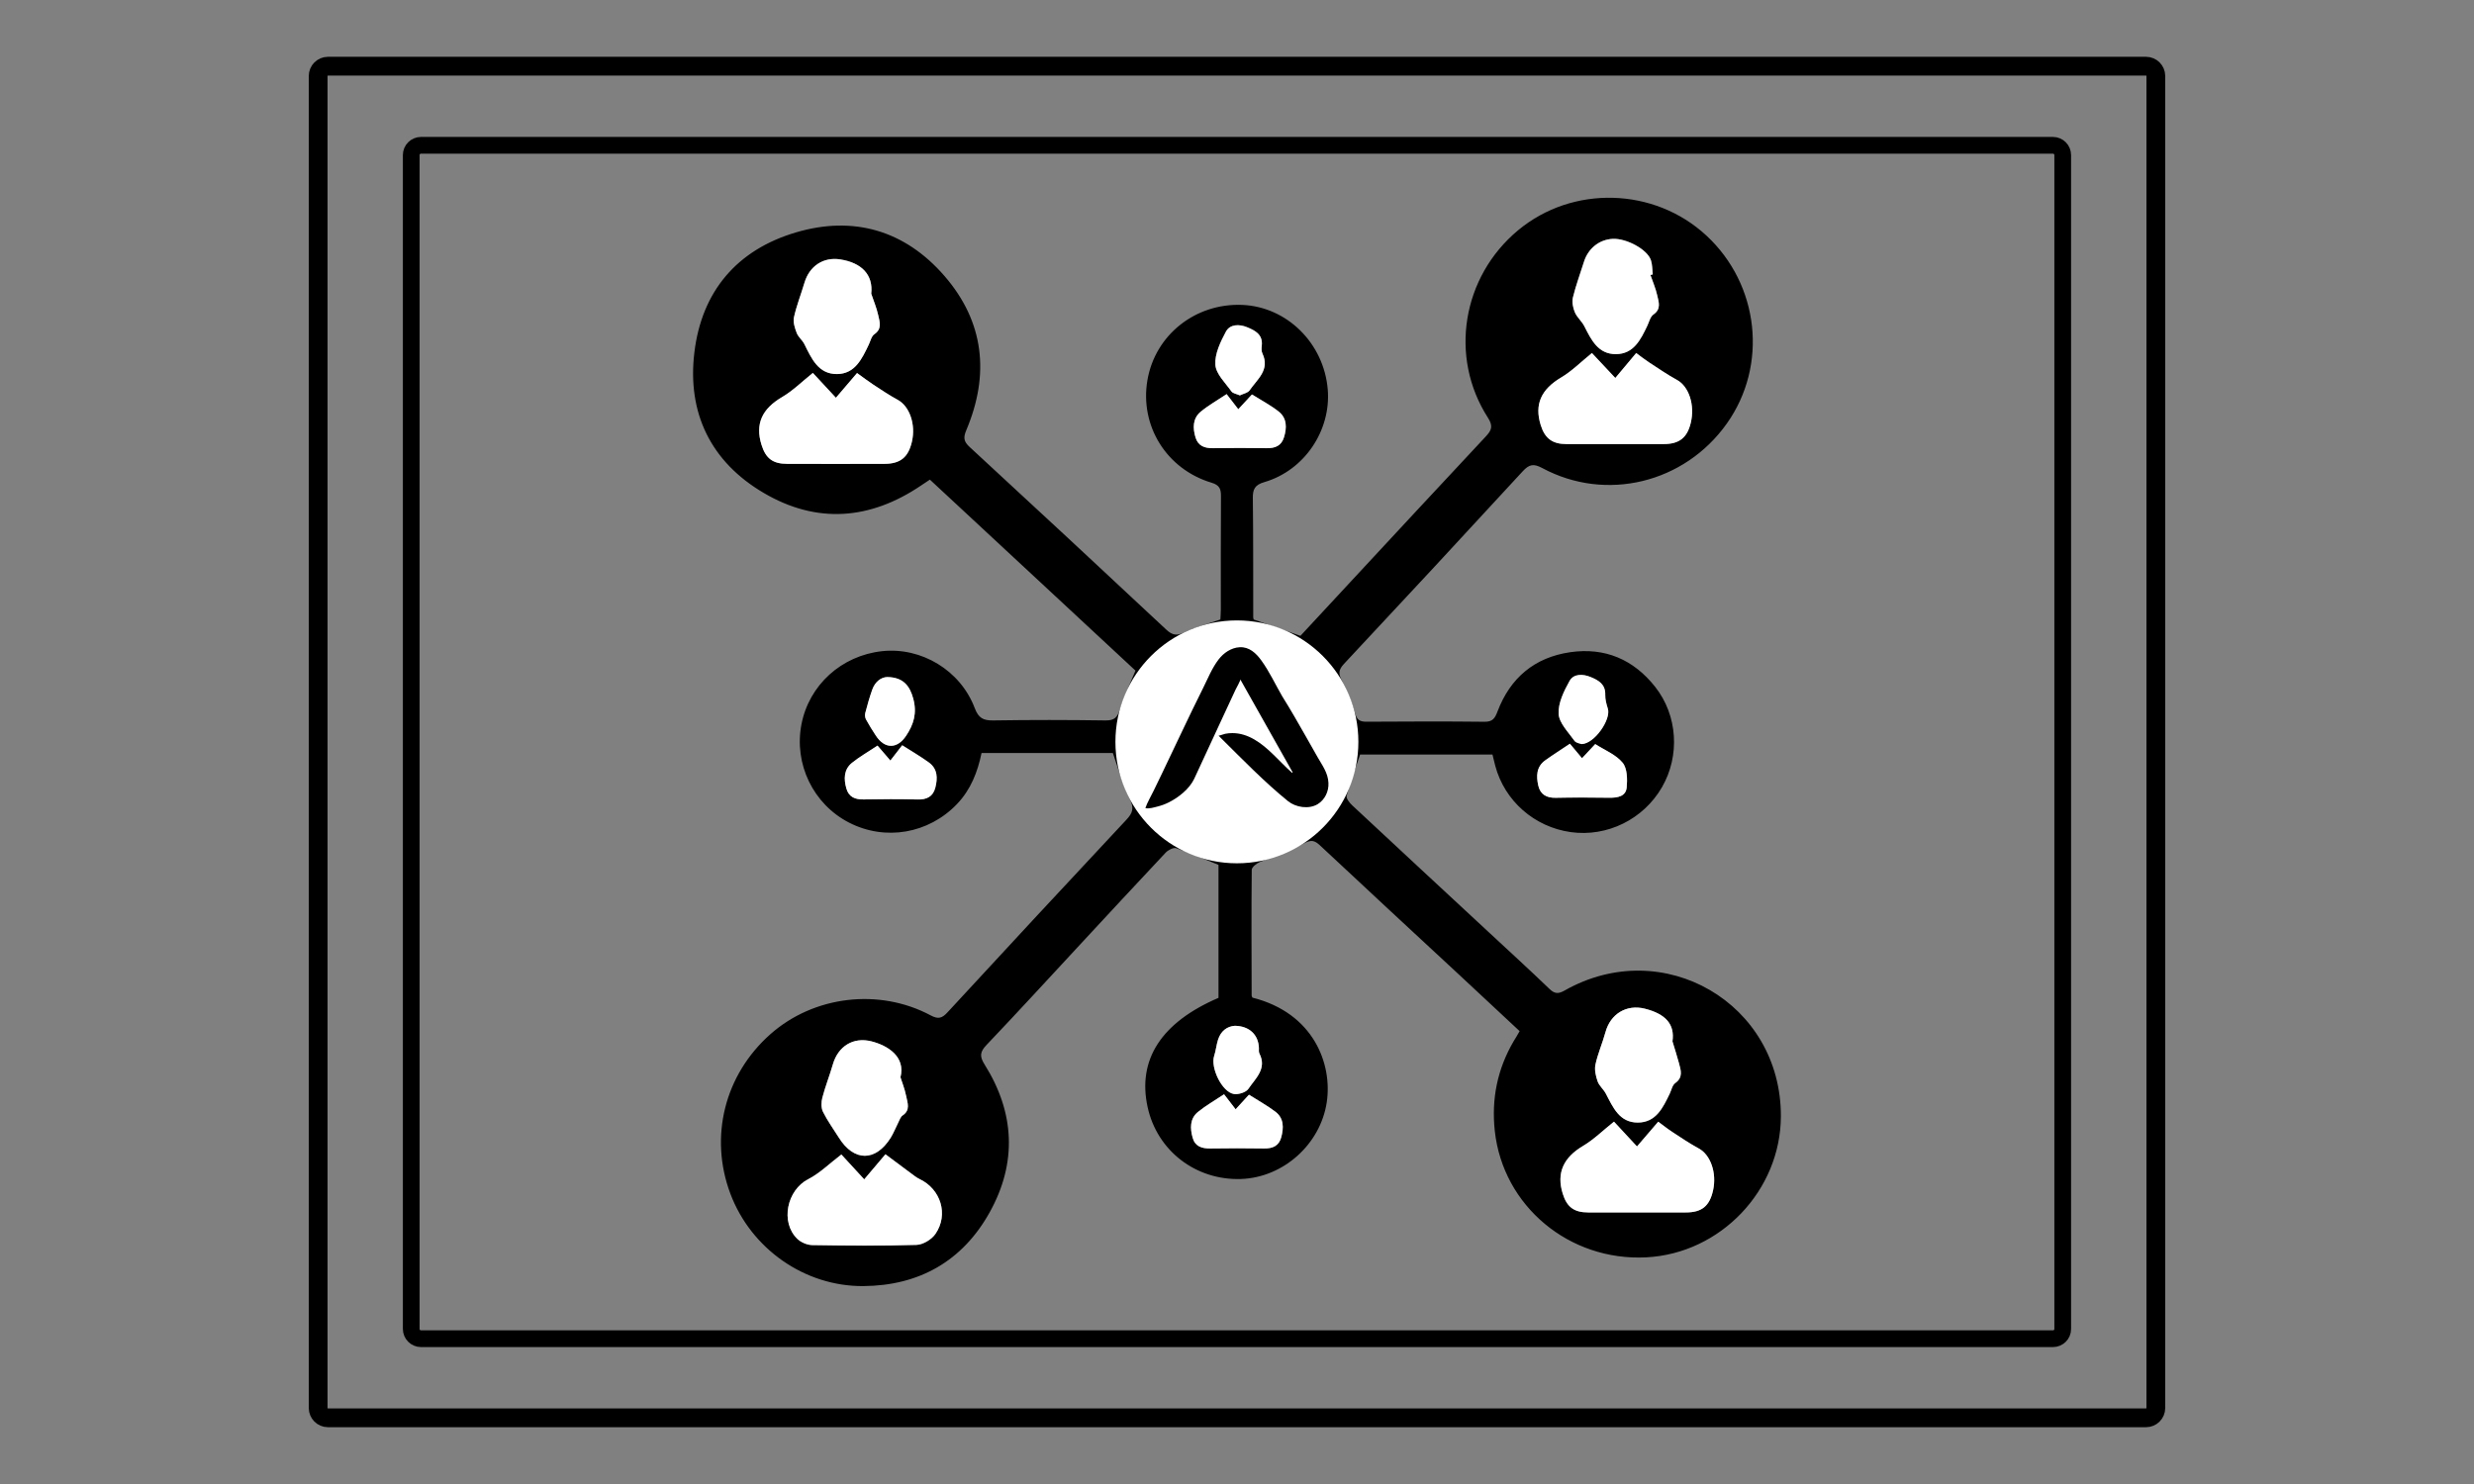 <svg xmlns="http://www.w3.org/2000/svg" xmlns:xlink="http://www.w3.org/1999/xlink" id="Layer_1" x="0px" y="0px" viewBox="0 0 500 300" style="enable-background:new 0 0 500 300;" xml:space="preserve"><rect x="0" y="0" width="500" height="300" fill="#808080" stroke="none"/><style type="text/css">	.st0{fill:none;stroke:#000000;stroke-width:3.795;stroke-miterlimit:10;}	.st1{fill:none;stroke:#000000;stroke-width:3.381;stroke-miterlimit:10;}	.st2{fill:#FFFFFF;}</style><g>	<g>		<path class="st0" d="M433.72,286.62H66.28c-1.09,0-1.98-0.89-1.98-1.98V15.36c0-1.09,0.89-1.98,1.98-1.98h367.44   c1.09,0,1.98,0.89,1.98,1.98v269.28C435.7,285.73,434.81,286.62,433.72,286.62z"></path>		<path class="st1" d="M414.91,270.63H85.09c-1.09,0-1.98-0.89-1.98-1.98V31.35c0-1.09,0.89-1.98,1.98-1.98h329.81   c1.09,0,1.98,0.89,1.98,1.98v237.31C416.89,269.75,416,270.63,414.91,270.63z"></path>	</g>	<g>		<path d="M307.12,208.45c-4.12-3.84-8.19-7.65-12.28-11.45c-9.37-8.7-18.76-17.37-28.08-26.11c-1.12-1.05-1.82-1.14-3.25-0.39   c-2.85,1.48-5.96,2.47-8.92,3.77c-0.66,0.29-1.61,1.04-1.61,1.58c-0.09,8.47-0.04,16.95-0.02,25.42c0,0.14,0.11,0.28,0.17,0.41   c12.37,3.12,16.17,13.42,15.01,21.14c-1.27,8.48-8.76,15.23-17.34,15.52c-9.13,0.3-16.93-5.7-18.86-14.51   c-2.11-9.61,2.75-17.14,14.32-22.11c0-9.02,0-18.08,0-26.88c-2.96-1.2-5.7-2.41-8.54-3.37c-0.56-0.19-1.65,0.37-2.15,0.91   c-5.96,6.33-11.86,12.73-17.78,19.1c-6.12,6.6-12.2,13.24-18.41,19.76c-1.32,1.39-1.45,2.29-0.39,3.96   c6.11,9.73,6.59,19.89,1.01,29.9c-5.49,9.85-14.26,14.82-25.55,14.89c-11.86,0.07-22.65-7.56-26.83-18.64   c-4.33-11.49-1.2-24.05,8.05-32.26c8.78-7.79,21.98-9.4,32.43-3.82c1.54,0.83,2.31,0.56,3.4-0.63   c12-13.01,24.04-25.99,36.13-38.91c1.3-1.39,1.62-2.35,0.68-4.23c-1.44-2.86-2.25-6.03-3.4-9.27c-8.6,0-17.51,0-26.54,0   c-0.8,3.87-2.19,7.41-4.95,10.3c-5.74,6.01-14.52,7.54-21.87,3.74c-7.2-3.72-11.11-11.81-9.58-19.82   c1.52-7.95,8.09-13.92,16.3-14.81c7.92-0.86,15.83,3.86,18.72,11.5c0.76,2.02,1.72,2.53,3.74,2.5c7.56-0.12,15.13-0.11,22.7,0   c1.8,0.03,2.4-0.63,2.91-2.25c0.8-2.57,1.99-5.03,3.14-7.82c-13.69-12.72-27.58-25.63-41.55-38.61c-0.67,0.44-1.22,0.81-1.77,1.18   c-10.31,6.99-21.12,7.81-31.83,1.5c-10.65-6.26-15.47-16.12-14-28.37c1.48-12.36,8.61-20.77,20.54-24.29   c11.64-3.44,22.01-0.4,29.99,8.79c8.06,9.28,9.18,19.93,4.44,31.17c-0.65,1.54-0.54,2.31,0.67,3.43   c13.29,12.26,26.54,24.56,39.73,36.91c1.25,1.17,2.15,1.28,3.69,0.55c2.23-1.06,4.67-1.7,7.25-2.59c0.02-0.53,0.09-1.27,0.09-2.01   c0.01-7.64-0.03-15.28,0.03-22.92c0.01-1.49-0.31-2.24-1.89-2.72c-9.12-2.74-14.54-11.49-12.98-20.71   c1.55-9.15,9.69-15.62,19.16-15.24c9.04,0.37,16.51,7.75,17.29,17.09c0.69,8.29-4.71,16.36-12.8,18.73   c-1.96,0.57-2.37,1.46-2.34,3.3c0.1,8.02,0.06,16.04,0.08,24.06c0,0.14,0.07,0.29,0.11,0.43c3.04,1.06,6.07,2.12,9.43,3.29   c3.23-3.48,6.66-7.18,10.1-10.89c9.11-9.81,18.21-19.63,27.36-29.41c1.18-1.26,1.52-2.09,0.44-3.78   c-7.9-12.28-5.23-28.49,6.08-37.9c11.01-9.16,27.5-8.71,38.05,1.05c10.72,9.92,12.5,26.25,4.14,38.02   c-8.55,12.04-24.41,15.92-37.3,8.99c-1.76-0.95-2.65-0.75-3.95,0.66c-11.98,13.02-24.02,26-36.11,38.92   c-1.15,1.23-1.17,2.04-0.39,3.47c1.11,2.04,1.98,4.25,2.61,6.49c0.4,1.42,1.02,1.75,2.35,1.74c7.94-0.05,15.89-0.08,23.83,0.01   c1.66,0.02,2.11-0.73,2.62-2.08c2.57-6.78,7.47-10.93,14.68-11.98c7.02-1.02,12.81,1.46,17.19,7.01   c4.55,5.77,5.04,13.92,1.37,20.28c-3.75,6.49-11.08,10.1-18.42,9.08c-7.36-1.02-13.39-6.31-15.28-13.42   c-0.19-0.73-0.36-1.46-0.56-2.27c-8.96,0-17.87,0-26.75,0c-0.94,2.79-1.95,5.53-2.72,8.34c-0.14,0.52,0.59,1.44,1.13,1.94   c9.23,8.62,18.5,17.2,27.76,25.8c4.05,3.76,8.12,7.48,12.1,11.31c1.07,1.03,1.81,1.03,3.08,0.31   c19.93-11.3,43.77,2.61,43.69,25.45c-0.05,14.98-12.2,27.72-27.18,28.5c-15.59,0.81-28.99-10.36-30.64-25.56   c-0.7-6.45,0.52-12.49,3.8-18.11C306.29,209.91,306.66,209.26,307.12,208.45z M170.04,233.39c-2.37,1.8-4.35,3.79-6.72,5.01   c-4.28,2.19-5.67,8.67-2.18,12.05c0.73,0.71,1.98,1.24,3,1.26c7.03,0.11,14.06,0.17,21.08-0.04c1.33-0.04,3.06-1.09,3.83-2.21   c2.72-3.93,1.08-9.08-3.22-11.11c-0.61-0.29-1.14-0.73-1.69-1.13c-1.69-1.25-3.38-2.52-5.19-3.87c-1.44,1.7-2.78,3.29-4.29,5.07   C173.08,236.69,171.62,235.1,170.04,233.39z M164.28,75.39c-2.2,1.76-4.05,3.61-6.23,4.89c-4.02,2.36-5.48,5.39-4.14,9.67   c0.85,2.72,2.28,3.81,5.14,3.82c6.57,0.02,13.14,0.02,19.71,0c3.21-0.01,4.82-1.33,5.54-4.49c0.8-3.51-0.48-7.14-2.85-8.44   c-1.7-0.93-3.32-2.02-4.95-3.08c-1.11-0.73-2.16-1.54-3.29-2.35c-1.51,1.76-2.85,3.33-4.27,5   C167.31,78.65,165.88,77.11,164.28,75.39z M321.73,71.37c-2.2,1.78-4.04,3.65-6.22,4.94c-4,2.37-5.46,5.39-4.13,9.64   c0.84,2.68,2.35,3.82,5.14,3.82c6.57,0.01,13.15,0.01,19.72,0c3.13,0,4.74-1.28,5.46-4.28c0.88-3.65-0.4-7.39-2.78-8.68   c-1.96-1.07-3.81-2.36-5.69-3.58c-0.86-0.56-1.66-1.2-2.56-1.86c-1.48,1.77-2.78,3.32-4.22,5.04   C324.86,74.71,323.38,73.13,321.73,71.37z M326.19,226.75c-2.2,1.76-4.06,3.61-6.24,4.9c-3.95,2.33-5.44,5.46-4.12,9.68   c0.85,2.7,2.29,3.77,5.15,3.78c6.57,0.01,13.14,0,19.72,0c3.24,0,4.81-1.28,5.51-4.48c0.78-3.54-0.53-7.18-2.87-8.44   c-1.84-0.99-3.58-2.18-5.33-3.32c-0.98-0.64-1.9-1.38-2.89-2.1c-1.52,1.77-2.86,3.34-4.29,5   C329.2,229.99,327.77,228.45,326.19,226.75z M249.94,156.08c-1.59-1.74-3-3.28-4.32-4.73c-2.97,1.98-5.82,3.76-8.54,5.73   c-2.05,1.48-2.73,5.45-1.69,8.41c0.97,2.74,2.29,3.56,5.77,3.56c6.05,0,12.1,0.01,18.14,0c3.19,0,4.77-1.21,5.53-4.21   c0.85-3.36-0.35-7.02-2.61-8.32c-1.88-1.08-3.7-2.29-5.52-3.47c-0.86-0.56-1.66-1.21-2.62-1.92   C252.68,152.83,251.43,154.31,249.94,156.08z M333.56,55.59c0.16-0.04,0.31-0.08,0.47-0.12c-0.11-0.96-0.07-1.97-0.37-2.87   c-0.73-2.17-4.91-4.44-7.72-4.31c-2.71,0.12-4.97,1.94-5.81,4.64c-0.75,2.4-1.63,4.76-2.23,7.2c-0.23,0.93,0,2.1,0.39,3.01   c0.43,1.03,1.41,1.82,1.92,2.82c1.39,2.76,2.8,5.66,6.39,5.63c3.58-0.03,4.99-2.93,6.32-5.71c0.38-0.8,0.61-1.86,1.25-2.3   c1.62-1.11,1.06-2.53,0.77-3.85C334.62,58.32,334.03,56.97,333.56,55.59z M176.08,59.37c0.42-3.83-1.93-6.25-6.28-6.94   c-3.39-0.53-6.22,1.34-7.22,4.73c-0.69,2.33-1.6,4.61-2.12,6.98c-0.22,0.98,0.17,2.17,0.56,3.17c0.32,0.83,1.14,1.45,1.55,2.26   c1.43,2.88,2.81,6.06,6.58,6.04c3.65-0.02,5.06-3.09,6.42-5.93c0.35-0.73,0.55-1.72,1.14-2.12c1.61-1.1,1.07-2.53,0.78-3.85   C177.16,62.23,176.56,60.81,176.08,59.37z M338.01,210.52c0.5-3.47-1.39-5.55-5.57-6.6c-3.72-0.94-6.96,1.04-7.97,4.76   c-0.6,2.2-1.54,4.31-2.02,6.53c-0.23,1.06,0.06,2.34,0.44,3.41c0.32,0.9,1.19,1.59,1.65,2.46c1.45,2.76,2.73,5.86,6.46,5.86   c3.7,0,5.09-3.01,6.46-5.84c0.35-0.73,0.53-1.73,1.11-2.14c1.65-1.17,1.14-2.6,0.76-4.03   C338.92,213.45,338.45,211.99,338.01,210.52z M181.99,217.78c1.06-4.19-2.59-6.43-5.88-7.26c-3.7-0.93-6.74,1-7.8,4.67   c-0.65,2.26-1.53,4.45-2.12,6.72c-0.23,0.9-0.26,2.07,0.13,2.86c0.9,1.82,2.12,3.48,3.2,5.21c3.04,4.89,7.43,4.91,10.49,0.02   c0.6-0.95,1-2.03,1.51-3.03c0.27-0.52,0.47-1.18,0.9-1.47c1.61-1.08,0.99-2.56,0.72-3.88   C182.85,220.12,182.27,218.69,181.99,217.78z M256.9,135.78c0.32-3.95-2.01-6.41-6.19-6.98c-3.47-0.47-6.05,1.46-7.09,5.18   c-0.57,2.05-1.44,4.03-1.92,6.1c-0.22,0.94-0.03,2.11,0.35,3.01c0.5,1.18,1.45,2.15,2.07,3.28c1.33,2.44,2.74,4.97,5.87,5.03   c3.27,0.06,4.74-2.54,6.06-5.07c0.24-0.47,0.37-1,0.62-1.46c0.28-0.51,0.79-0.94,0.93-1.48c0.3-1.2,0.69-2.48,0.57-3.67   C258,138.39,257.33,137.1,256.9,135.78z M250.26,82.73c-0.91-1.18-1.64-2.13-2.35-3.05c-1.91,1.27-3.68,2.27-5.22,3.54   c-1.65,1.36-1.65,3.3-1.07,5.21c0.52,1.73,1.83,2.21,3.52,2.18c3.62-0.05,7.24-0.06,10.86,0c1.71,0.03,2.97-0.47,3.5-2.19   c0.6-1.92,0.62-3.86-1.05-5.2c-1.62-1.3-3.51-2.27-5.42-3.47C252.24,80.59,251.44,81.45,250.26,82.73z M252.42,221.3   c-0.86,0.95-1.65,1.81-2.69,2.96c-0.9-1.17-1.63-2.13-2.34-3.04c-1.94,1.3-3.71,2.3-5.27,3.57c-1.68,1.37-1.61,3.34-1.07,5.24   c0.49,1.75,1.87,2.17,3.55,2.15c3.63-0.05,7.26-0.06,10.89,0c1.73,0.03,3-0.53,3.46-2.26c0.5-1.91,0.56-3.86-1.19-5.18   C256.13,223.51,254.34,222.52,252.42,221.3z M177.35,150.73c-1.83,1.22-3.6,2.22-5.15,3.48c-1.67,1.35-1.68,3.28-1.13,5.2   c0.5,1.73,1.77,2.24,3.49,2.2c3.62-0.07,7.25-0.09,10.88,0.01c1.85,0.05,3.13-0.56,3.6-2.37c0.49-1.91,0.49-3.83-1.31-5.12   c-1.64-1.19-3.4-2.2-5.38-3.47c-0.71,0.91-1.47,1.9-2.39,3.09C178.89,152.53,178.11,151.62,177.35,150.73z M317.28,150.35   c-1.89,1.27-3.47,2.27-4.99,3.36c-1.81,1.3-1.83,3.21-1.4,5.11c0.41,1.79,1.67,2.5,3.53,2.46c3.62-0.08,7.24-0.05,10.86-0.01   c1.65,0.02,3.31-0.27,3.48-2.08c0.16-1.67,0.12-3.87-0.83-5.01c-1.36-1.64-3.61-2.52-5.53-3.76c-0.88,0.95-1.68,1.8-2.67,2.86   C318.82,152.19,318.05,151.27,317.28,150.35z M250.58,79.93c0.68-0.33,1.59-0.49,1.96-1.02c1.52-2.23,4.17-4.12,2.59-7.46   c-0.21-0.45-0.18-1.05-0.13-1.57c0.25-2.24-1.31-3.06-2.96-3.73c-1.61-0.66-3.47-0.63-4.29,0.9c-1.1,2.06-2.28,4.5-2.13,6.69   c0.13,1.87,2.02,3.65,3.25,5.39C249.17,79.54,249.93,79.63,250.58,79.93z M319.65,150.42c2.62-0.07,5.97-5,5.31-7.15   c-0.28-0.91-0.56-1.88-0.53-2.82c0.07-2.11-1.33-2.91-2.9-3.57c-1.59-0.66-3.47-0.74-4.31,0.77c-1.14,2.04-2.34,4.47-2.21,6.66   c0.11,1.88,1.97,3.7,3.2,5.44C318.52,150.22,319.38,150.3,319.65,150.42z M249.58,207.37c-1.58,0.1-2.84,1.03-3.41,2.79   c-0.34,1.07-0.44,2.23-0.79,3.3c-0.78,2.37,1.58,7.29,3.98,7.69c0.93,0.15,2.46-0.32,2.94-1.04c1.41-2.1,3.81-4.05,2.23-7.15   c-0.16-0.31-0.08-0.74-0.1-1.12C254.33,209.2,252.52,207.42,249.58,207.37z M179.31,136.87c-1.21,0.03-2.45,0.91-3.04,2.56   c-0.55,1.54-0.99,3.13-1.41,4.72c-0.1,0.4-0.04,0.94,0.16,1.3c0.6,1.11,1.28,2.18,1.97,3.24c1.79,2.76,4.32,2.77,6.13,0.05   c1.53-2.29,2.24-4.56,1.45-7.48C183.88,138.69,182.58,136.91,179.31,136.87z"></path>		<path class="st2" d="M170.04,233.39c1.57,1.71,3.04,3.3,4.62,5.02c1.51-1.78,2.85-3.37,4.29-5.07c1.82,1.36,3.5,2.62,5.19,3.87   c0.54,0.4,1.08,0.84,1.69,1.13c4.3,2.03,5.93,7.18,3.22,11.11c-0.77,1.12-2.51,2.17-3.83,2.21c-7.02,0.22-14.05,0.15-21.08,0.04   c-1.02-0.02-2.26-0.55-3-1.26c-3.49-3.38-2.09-9.85,2.18-12.05C165.69,237.18,167.67,235.19,170.04,233.39z"></path>		<path class="st2" d="M164.28,75.39c1.6,1.72,3.03,3.26,4.66,5.02c1.43-1.67,2.77-3.24,4.27-5c1.13,0.81,2.18,1.62,3.29,2.35   c1.62,1.07,3.24,2.15,4.95,3.08c2.37,1.3,3.66,4.93,2.85,8.44c-0.72,3.15-2.33,4.48-5.54,4.49c-6.57,0.02-13.14,0.02-19.71,0   c-2.86-0.01-4.29-1.1-5.14-3.82c-1.34-4.27,0.12-7.31,4.14-9.67C160.24,79,162.08,77.15,164.28,75.39z"></path>		<path class="st2" d="M321.73,71.37c1.65,1.76,3.13,3.34,4.73,5.04c1.44-1.72,2.74-3.27,4.22-5.04c0.9,0.66,1.71,1.3,2.56,1.86   c1.88,1.22,3.73,2.51,5.69,3.58c2.38,1.3,3.66,5.03,2.78,8.68c-0.72,3-2.33,4.28-5.46,4.28c-6.57,0.01-13.15,0.01-19.72,0   c-2.79-0.01-4.31-1.15-5.14-3.82c-1.33-4.25,0.13-7.27,4.13-9.64C317.69,75.02,319.53,73.15,321.73,71.37z"></path>		<path class="st2" d="M326.19,226.75c1.58,1.71,3.01,3.24,4.65,5.01c1.42-1.66,2.77-3.23,4.29-5c0.98,0.72,1.9,1.46,2.89,2.1   c1.75,1.15,3.49,2.33,5.33,3.32c2.34,1.27,3.65,4.9,2.87,8.44c-0.71,3.2-2.27,4.48-5.51,4.48c-6.57,0-13.14,0.01-19.72,0   c-2.86,0-4.31-1.07-5.15-3.78c-1.33-4.22,0.16-7.34,4.12-9.68C322.13,230.35,323.98,228.5,326.19,226.75z"></path>		<path class="st2" d="M333.56,55.59c0.47,1.38,1.06,2.72,1.37,4.14c0.29,1.32,0.85,2.73-0.77,3.85c-0.64,0.44-0.87,1.51-1.25,2.3   c-1.33,2.78-2.74,5.69-6.32,5.71c-3.59,0.03-4.99-2.87-6.39-5.63c-0.51-1.01-1.48-1.8-1.92-2.82c-0.38-0.91-0.61-2.08-0.39-3.01   c0.59-2.44,1.48-4.8,2.23-7.2c0.84-2.7,3.1-4.51,5.81-4.64c2.81-0.13,7,2.14,7.72,4.31c0.3,0.9,0.26,1.91,0.37,2.87   C333.88,55.51,333.72,55.55,333.56,55.59z"></path>		<path class="st2" d="M176.08,59.37c0.48,1.45,1.09,2.87,1.41,4.35c0.29,1.32,0.83,2.75-0.78,3.85c-0.59,0.4-0.79,1.39-1.14,2.12   c-1.36,2.84-2.77,5.91-6.42,5.93c-3.78,0.02-5.15-3.16-6.58-6.04c-0.4-0.81-1.23-1.43-1.55-2.26c-0.38-0.99-0.77-2.19-0.56-3.17   c0.52-2.37,1.43-4.65,2.12-6.98c1-3.39,3.83-5.26,7.22-4.73C174.14,53.11,176.5,55.54,176.08,59.37z"></path>		<path class="st2" d="M338.01,210.52c0.44,1.47,0.92,2.92,1.31,4.4c0.38,1.43,0.89,2.86-0.76,4.03c-0.58,0.41-0.76,1.41-1.11,2.14   c-1.37,2.83-2.76,5.83-6.46,5.84c-3.73,0-5.01-3.1-6.46-5.86c-0.46-0.87-1.33-1.56-1.65-2.46c-0.37-1.07-0.67-2.35-0.44-3.41   c0.48-2.22,1.42-4.33,2.02-6.53c1.01-3.71,4.25-5.69,7.97-4.76C336.62,204.97,338.51,207.05,338.01,210.52z"></path>		<path class="st2" d="M181.99,217.78c0.28,0.91,0.86,2.34,1.16,3.83c0.26,1.32,0.89,2.8-0.72,3.88c-0.44,0.29-0.64,0.96-0.9,1.47   c-0.52,1-0.92,2.08-1.51,3.03c-3.06,4.89-7.44,4.87-10.49-0.02c-1.08-1.73-2.3-3.39-3.2-5.21c-0.39-0.79-0.37-1.97-0.13-2.86   c0.59-2.27,1.47-4.46,2.12-6.72c1.06-3.67,4.1-5.6,7.8-4.67C179.4,211.35,183.05,213.59,181.99,217.78z"></path>		<path class="st2" d="M250.26,82.73c1.18-1.28,1.98-2.14,2.76-2.99c1.91,1.2,3.79,2.18,5.42,3.47c1.67,1.34,1.65,3.28,1.05,5.2   c-0.53,1.72-1.8,2.22-3.5,2.19c-3.62-0.06-7.24-0.05-10.86,0c-1.69,0.02-3-0.46-3.52-2.18c-0.57-1.91-0.58-3.85,1.07-5.21   c1.54-1.27,3.32-2.27,5.22-3.54C248.62,80.6,249.35,81.55,250.26,82.73z"></path>		<path class="st2" d="M252.42,221.3c1.93,1.23,3.72,2.21,5.33,3.43c1.76,1.33,1.7,3.28,1.19,5.18c-0.46,1.73-1.73,2.29-3.46,2.26   c-3.63-0.06-7.26-0.05-10.89,0c-1.68,0.02-3.06-0.4-3.55-2.15c-0.53-1.89-0.61-3.86,1.07-5.24c1.56-1.27,3.33-2.27,5.27-3.57   c0.71,0.92,1.44,1.87,2.34,3.04C250.77,223.11,251.55,222.24,252.42,221.3z"></path>		<path class="st2" d="M177.35,150.73c0.76,0.89,1.54,1.8,2.59,3.02c0.92-1.19,1.68-2.18,2.39-3.09c1.98,1.26,3.74,2.28,5.38,3.47   c1.8,1.3,1.81,3.21,1.31,5.12c-0.47,1.81-1.75,2.42-3.6,2.37c-3.62-0.1-7.25-0.08-10.88-0.01c-1.72,0.03-2.99-0.47-3.49-2.2   c-0.55-1.92-0.54-3.85,1.13-5.2C173.75,152.95,175.52,151.95,177.35,150.73z"></path>		<path class="st2" d="M317.28,150.35c0.77,0.92,1.54,1.84,2.45,2.93c0.99-1.05,1.79-1.91,2.67-2.86c1.92,1.24,4.18,2.12,5.53,3.76   c0.95,1.14,0.98,3.34,0.83,5.01c-0.17,1.81-1.83,2.1-3.48,2.08c-3.62-0.05-7.24-0.07-10.86,0.01c-1.86,0.04-3.12-0.67-3.53-2.46   c-0.43-1.9-0.41-3.81,1.4-5.11C313.81,152.62,315.39,151.62,317.28,150.35z"></path>		<path class="st2" d="M250.58,79.93c-0.66-0.29-1.41-0.39-1.7-0.8c-1.23-1.74-3.13-3.52-3.25-5.39c-0.15-2.19,1.03-4.63,2.13-6.69   c0.82-1.53,2.68-1.56,4.29-0.9c1.65,0.68,3.21,1.49,2.96,3.73c-0.06,0.52-0.09,1.12,0.13,1.57c1.58,3.34-1.07,5.23-2.59,7.46   C252.18,79.44,251.26,79.59,250.58,79.93z"></path>		<path class="st2" d="M319.65,150.42c-0.27-0.11-1.12-0.2-1.45-0.66c-1.23-1.75-3.09-3.57-3.2-5.44c-0.12-2.19,1.07-4.62,2.21-6.66   c0.84-1.51,2.72-1.44,4.31-0.77c1.58,0.66,2.97,1.46,2.9,3.57c-0.03,0.93,0.25,1.91,0.53,2.82   C325.62,145.42,322.27,150.35,319.65,150.42z"></path>		<path class="st2" d="M249.58,207.37c2.94,0.05,4.75,1.83,4.85,4.48c0.01,0.38-0.06,0.81,0.1,1.12c1.58,3.1-0.82,5.05-2.23,7.15   c-0.48,0.71-2.01,1.19-2.94,1.04c-2.39-0.4-4.75-5.32-3.98-7.69c0.35-1.07,0.45-2.22,0.79-3.3   C246.74,208.41,248.01,207.47,249.58,207.37z"></path>		<path class="st2" d="M179.31,136.87c3.28,0.04,4.58,1.82,5.27,4.39c0.78,2.92,0.07,5.2-1.45,7.48c-1.81,2.72-4.34,2.71-6.13-0.05   c-0.69-1.06-1.37-2.13-1.97-3.24c-0.2-0.36-0.26-0.9-0.16-1.3c0.41-1.59,0.86-3.17,1.41-4.72   C176.86,137.78,178.1,136.9,179.31,136.87z"></path>		<circle class="st2" cx="249.98" cy="149.97" r="24.55"></circle>		<path d="M266.29,153.07c-0.78-1.37-1.56-2.75-2.34-4.13c-1.56-2.75-3.13-5.5-4.81-8.18c-1.4-2.41-2.59-5.01-4.23-7.26   c-1.06-1.46-2.44-2.76-4.36-2.66c-0.87,0.04-1.69,0.34-2.43,0.79c-0.71,0.44-1.33,1.02-1.83,1.67c-1.36,1.77-2.18,3.87-3.17,5.85   c-2.83,5.65-5.47,11.39-8.22,17.09c-0.58,1.21-1.16,2.42-1.75,3.62c-0.55,1.14-1.25,2.3-1.67,3.49c0.66,0.22,1.84-0.15,2.51-0.32   c0.75-0.19,1.49-0.46,2.19-0.81c1.97-0.97,4.22-2.74,5.18-4.8c0.48-1.04,0.97-2.09,1.45-3.13c1.3-2.81,2.61-5.61,3.9-8.42   c0.67-1.45,1.35-2.9,2.02-4.35c0.33-0.71,0.66-1.42,0.99-2.13c0.1-0.22,1.03-1.86,0.95-2.04l10.55,18.73   c0.05,0.09-0.06,0.17-0.13,0.11c-1.39-1.22-2.64-2.6-3.99-3.88c-2.21-2.11-4.82-4.11-8.03-4.11c-0.49,0-0.98,0.04-1.46,0.14   c-0.14,0.03-1.3,0.42-1.33,0.38c0.19,0.18,0.37,0.38,0.55,0.56c4.38,4.33,8.68,8.78,13.47,12.67c1.57,1.27,4.2,1.69,5.98,0.63   c1.47-0.88,2.29-2.61,2.2-4.3C268.4,156.26,267.25,154.75,266.29,153.07z"></path>	</g></g></svg>